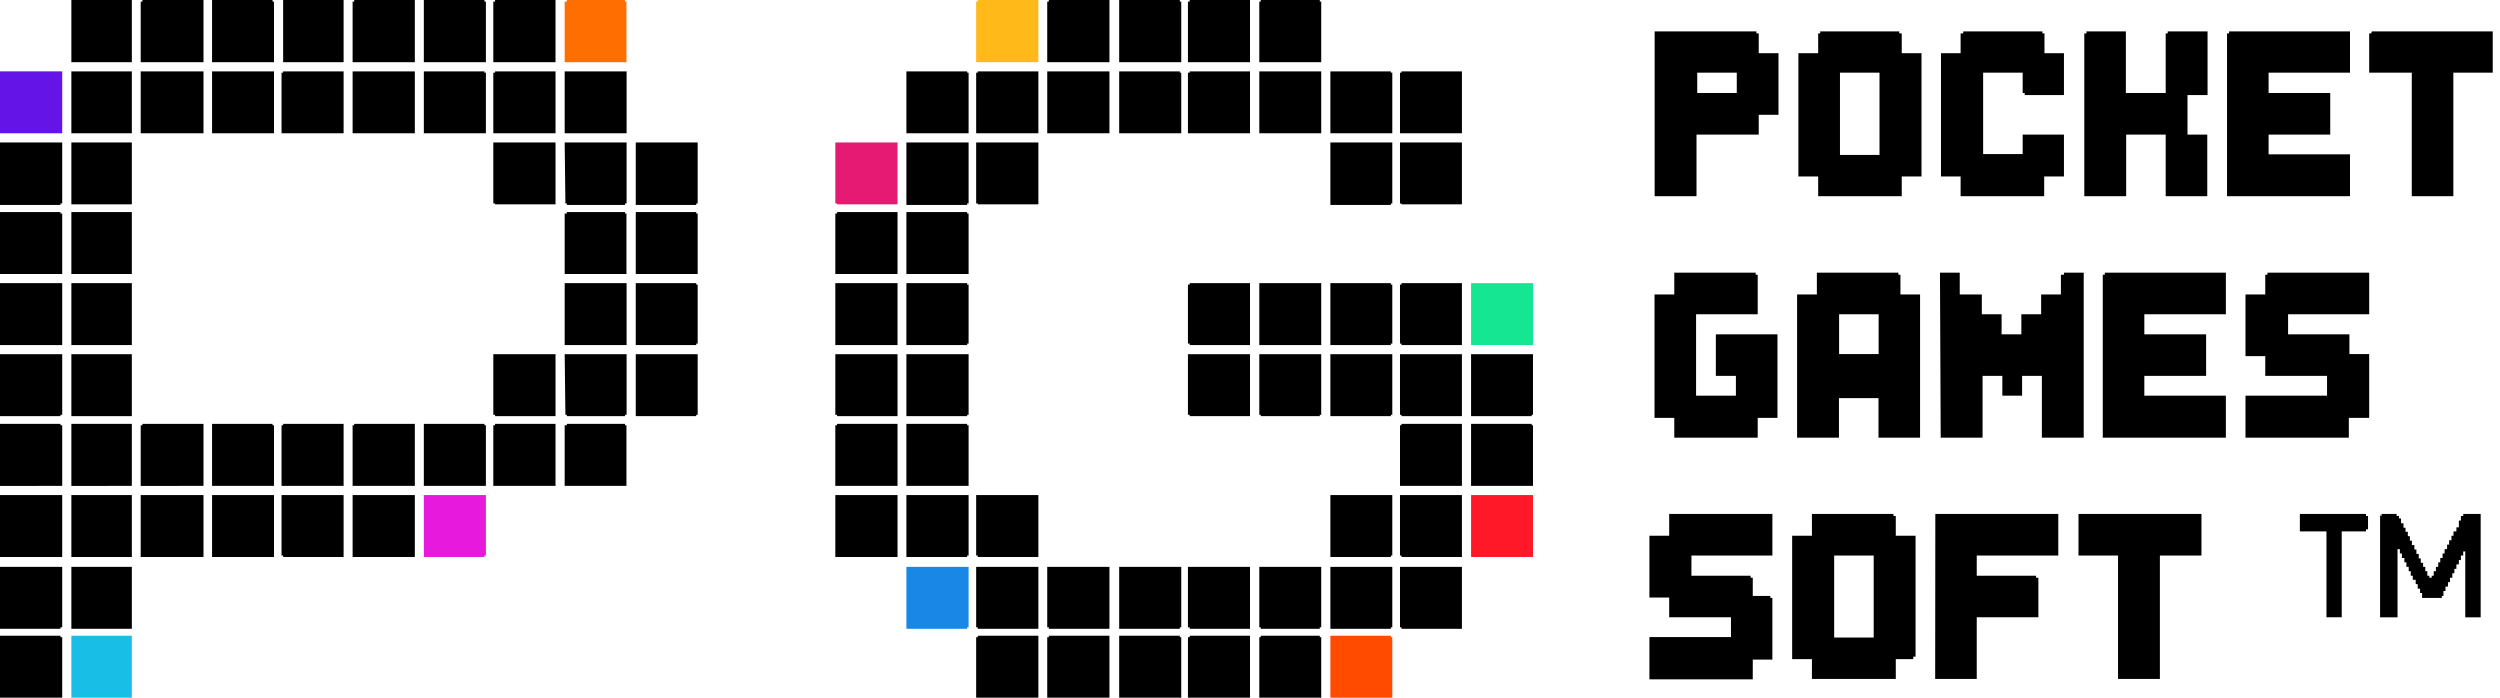 <svg width="172" height="48" xmlns="http://www.w3.org/2000/svg"><g fill="none" fill-rule="evenodd"><path fill="#000" fill-rule="nonzero" d="M4.91 0h4.16v4.28H4.91zM9.8 0H14v4.28H9.68V.11h.12zm4.79 0h4.16v.11h.1v4.17h-4.26zm4.89 0h4.16v4.28h-4.16zm4.89 0h4.17v4.28h-4.28V.11h.11zm4.79 0h4.17v.11h.1v4.17h-4.27zm4.9 0h4.16v4.28h-4.28V.11h.12z"/><path fill="#FF6E00" d="M39 0h4v.11h.1v4.17h-4.25V.11H39z"/><path fill="#FFB919" d="M67.27 0h4.17v4.28h-4.28V.11h.11z"/><path fill="#000" fill-rule="nonzero" d="M72.16 0h4.17v4.28h-4.28V.11h.11zM77 0h4.17v.11h.1v4.17H77zm4.85 0H86v4.28h-4.27V.11h.12zm4.89 0h4.06v.11h.1v4.17h-4.26V.11h.1z"/><path fill="#6414E6" d="M0 4.91h4.28v4.26H0z"/><path fill="#000" fill-rule="nonzero" d="M4.91 4.91h4.16v4.26H4.91zm4.77 0H14v4.26H9.68zm4.91 0h4.26v4.26h-4.26zm4.89 0h4.16v4.26h-4.27V5h.11zm4.78 0h4.28v4.26h-4.28zm4.9 0h4.17V5h.1v4.17h-4.27zm4.9 0h4.16v4.26h-4.28V5h.12zm4.79 0h4.26v4.26h-4.26zm23.51 0h4.18V5h.1v4.17h-4.28zm4.91 0h4.17v4.26h-4.28V5h.11zm4.78 0h4.28v4.26h-4.28zm4.95 0h4.17V5h.1v4.17H77zm4.85 0H86v4.26h-4.27V5h.12zm4.79 0h4.26v4.26h-4.26zm4.89 0h4.16V5h.1v4.17h-4.26zm4.89 0h4.16v4.26h-4.26V5h.1zM0 9.8h4.28V14h-.12v.1H0zm4.91 0h4.16v4.26H4.91zm29.03 0h4.28v4.26h-4.16V14h-.12zm4.91 0h4.26V14H43v.1h-4V14h-.1zm4.89 0H48V14h-.1v.1h-4.16z"/><path fill="#E61973" d="M57.47 9.8h4.28v4.26h-4.16V14h-.12z"/><path fill="#000" fill-rule="nonzero" d="M62.36 9.8h4.28V14h-.1v.1h-4.18zm4.8 0h4.28v4.26h-4.17V14h-.11zm24.37 0h4.26V14h-.1v.1h-4.16zm4.79 0h4.26v4.26h-4.16V14h-.1zM0 14.59h4.16v.1h.12v4.16H0zm4.91 0h4.16v4.26H4.91zm34.09 0h4v.1h.1v4.16h-4.25v-4.16H39zm4.74 0h4.16v.1h.1v4.16h-4.26zm13.85 0h4.16v4.26h-4.28v-4.16h.12zm4.77 0h4.18v.1h.1v4.16h-4.28zM0 19.48h4.28v4.26H0zm4.91 0h4.16v4.26H4.91zm33.94 0h4.26v4.26h-4.26zm4.89 0h4.16v.1h.1v4.06h-.1v.1h-4.16zm13.73 0h4.28v4.26h-4.28zm4.89 0h4.18v.1h.1v4.06h-.1v.1h-4.18zm19.49 0H86v4.26h-4.15v-.1h-.12v-4.06h.12zm4.79 0h4.26v4.26h-4.26zm4.89 0h4.16v.1h.1v4.06h-.1v.1h-4.16zm4.89 0h4.16v4.26h-4.16v-.1h-.1v-4.06h.1z"/><path fill="#14E691" d="M101.21 19.48h4.26v4.26h-4.26z"/><path fill="#000" fill-rule="nonzero" d="M0 24.37h4.28v4.17h-.12v.09H0zm4.91 0h4.16v4.26H4.91zm29.03 0h4.28v4.26h-4.16v-.09h-.12zm4.91 0h4.26v4.17H43v.09h-4v-.09h-.1zm4.89 0H48v4.17h-.1v.09h-4.16zm13.73 0h4.28v4.26h-4.16v-.09h-.12zm4.89 0h4.28v4.17h-.1v.09h-4.18zm19.37 0H86v4.26h-4.15v-.09h-.12zm4.91 0h4.26v4.17h-.1v.09h-4.06v-.09h-.1zm4.89 0h4.26v4.17h-.1v.09h-4.16zm4.79 0h4.26v4.26h-4.16v-.09h-.1zm4.89 0h4.26v4.17h-.09v.09h-4.17zM0 29.16h4.16v.1h.12v4.17H0zm4.91 0h4.16v4.27H4.91zm4.89 0H14v4.27H9.68v-4.17h.12zm4.79 0h4.16v.1h.1v4.17h-4.26zm4.89 0h4.16v4.27h-4.27v-4.17h.11zm4.89 0h4.17v4.27h-4.28v-4.17h.11zm4.79 0h4.17v.1h.1v4.17h-4.27zm4.9 0h4.16v4.27h-4.28v-4.17h.12zm4.94 0h4v.1h.1v4.17h-4.25v-4.17H39zm18.59 0h4.16v4.27h-4.28v-4.17h.12zm4.77 0h4.18v.1h.1v4.17h-4.28zm34.06 0h4.16v4.27h-4.26v-4.17h.1zm4.79 0h4.17v.1h.09v4.17h-4.26zM0 34.06h4.28v4.26H0zm4.91 0h4.16v4.26H4.91zm4.77 0H14v4.26H9.68zm4.91 0h4.26v4.26h-4.26zm4.78 0h4.27v4.26h-4.16v-.1h-.11zm4.89 0h4.28v4.26h-4.28z"/><path fill="#E619DC" d="M29.16 34.06h4.27v4.16h-.1v.1h-4.17z"/><path fill="#000" fill-rule="nonzero" d="M57.47 34.06h4.28v4.26h-4.28zm4.89 0h4.28v4.16h-.1v.1h-4.18zm4.8 0h4.28v4.26h-4.17v-.1h-.11zm24.37 0h4.26v4.16h-.1v.1h-4.16zm4.79 0h4.26v4.26h-4.16v-.1h-.1z"/><path fill="#FF1928" d="M101.21 34.06h4.26v4.26h-4.26z"/><path fill="#000" fill-rule="nonzero" d="M0 39h4.28v4.16h-.12v.1H0zm4.91 0h4.16v4.26H4.91z"/><path fill="#1987E6" d="M62.36 39h4.28v4.16h-.1v.1h-4.18z"/><path fill="#000" fill-rule="nonzero" d="M67.16 39h4.28v4.26h-4.17v-.1h-.11zm4.89 0h4.28v4.26h-4.17v-.1h-.11zM77 39h4.27v4.16h-.1v.1H77zm4.73 0H86v4.26h-4.15v-.1h-.12zm4.91 0h4.26v4.16h-.1v.1h-4.06v-.1h-.1zm4.89 0h4.26v4.16h-.1v.1h-4.16zm4.79 0h4.26v4.26h-4.16v-.1h-.1zM0 43.74h4.16v.1h.12V48H0z"/><path fill="#19BEE6" d="M4.91 43.74h4.16V48H4.91z"/><path fill="#000" fill-rule="nonzero" d="M67.27 43.74h4.17V48h-4.28v-4.16h.11zm4.89 0h4.17V48h-4.28v-4.16h.11zm4.84 0h4.17v.1h.1V48H77zm4.85 0H86V48h-4.27v-4.16h.12zm4.89 0h4.06v.1h.1V48h-4.26v-4.16h.1z"/><path fill="#FF4B00" d="M91.53 43.74h4.16v.1h.1V48h-4.26z"/><path fill="#000" fill-rule="nonzero" d="M135.08 2.16h5.44v.14h.14v1.36H142v2.88h-2.7V6.4h-.14V5h-2.72v5.6h2.72V9.26H142v2.88h-1.36v1.36h-5.75v-1.36h-1.35V3.66h1.35V2.3h.17zm8.46 0h2.72V6.4H149V2.3h.14v-.14h2.74v4.38h-1.38v2.72h1.36v4.24H149V9.26h-2.72v4.24h-2.88V2.3h.16zm9.82 0h8.32V5h-5.6v1.4h4.24v2.86h-4.24v1.36h5.6v2.88h-8.46V2.3h.14zm9.82 0h8.32V5h-2.71v8.5h-2.86V5H163V2.3h.14zm-47.99 16.6h5.6v.14h.14v2.72h-4.24v5.6h2.74v-1.36h-1.38V23h4.24v5.75h-1.36v1.36h-5.74v-1.36h-1.36v-8.49h1.36zm18.28 0h1.36v1.5h1.52v1.36h1.36V23h1.36v-1.38h1.36v-1.36h1.36V18.9h.21v-.14h1.36v11.35h-2.88v-4.25h-1.36v1.36h-1.36v-1.36h-1.36v4.25h-2.88zm11.34 0h8.33v2.86h-5.61V23h4.25v2.86h-4.25v1.36h5.61v2.89h-8.47V18.9h.14zm11.19 0h7v2.86h-5.58V23h4.22v1.36H163v4.39h-1.4v1.36h-7.11v-2.89h5.61v-1.36h-4.25V24.5h-1.36v-4.24h1.36V18.9h.15zm-41.16 16.6h7.1v2.86h-5.57v1.39h4.07v.14h.15V41h1.21v.14h.14v4.24h-1.35v1.36h-7.11v-2.91h5.61v-1.36h-4.25v-1.36h-1.36v-4.25h1.36zm18.31 0h8.46v2.86H136v1.39h4.08v.14h.16v2.72H136v4.24h-2.86zm9.85 0h8.46v2.86h-2.86v8.49h-2.88v-8.49H143zm15.23 0h4.55v.14h.14v.92h-.14v.14h-1.67v5.91h-1.05v-5.91h-1.83zm5.6 0h1.06v.14h.16v.17h.14V36h.17v.31h.14v.28h.16v.3h.14v.31h.14v.3h.17v.31h.14v.3h.16v.31h.14v.3h.16V39h.15v.3h.14v.31h.14v.14h.16v-.14h.14v-.31h.15V39h.16v-.31h.14v-.3h.16v-.31h.14v-.3h.17v-.31h.14v-.3h.16v-.31h.14v-.3h.2v-.28h.17v-.47h.14v-.31h.16v-.14h1.2v7.11h-1.06v-4.53h-.14v.28h-.16v.31h-.14v.3H169v.31h-.14v.3h-.14v.31h-.16v.3h-.14v.31h-.17v.3h-.14V41H168v.14h-1.36v-.34h-.14v-.3h-.16v-.31h-.14v-.3h-.2v-.28h-.14v-.31h-.14V39h-.16v-.31h-.14v-.3h-.17v-.31h-.14v-.3h-.16v4.69h-1.2v-7h.14zM121 3.66V2.3h-.16v-.14h-7V13.5h2.88V9.26H121V7.9h1.36V3.66H121zm-1.51 2.74h-2.72V5h2.72v1.4zm11.35-2.74V2.3h-.17v-.14h-5.44v.14h-.14v1.36h-1.36v8.48h1.36v1.36h5.75v-1.36h1.36V3.66h-1.36zm-1.53 7h-2.72V5h2.72v5.66zm1.44 9.6V18.9h-.14v-.14H125v1.5h-1.36v9.85h2.88v-2.72h2.72v2.72h2.86v-9.85h-1.35zm-1.5 4.1h-2.72v-2.74h2.72v2.74zm1.18 12.5V35.5h-.16v-.14h-5.61v1.5h-1.36v8.49h1.36v1.36h5.77v-1.36h1.2v-.17h.16v-8.32h-1.36zm-1.52 7h-2.72v-5.64h2.72v5.64z"/></g></svg>
